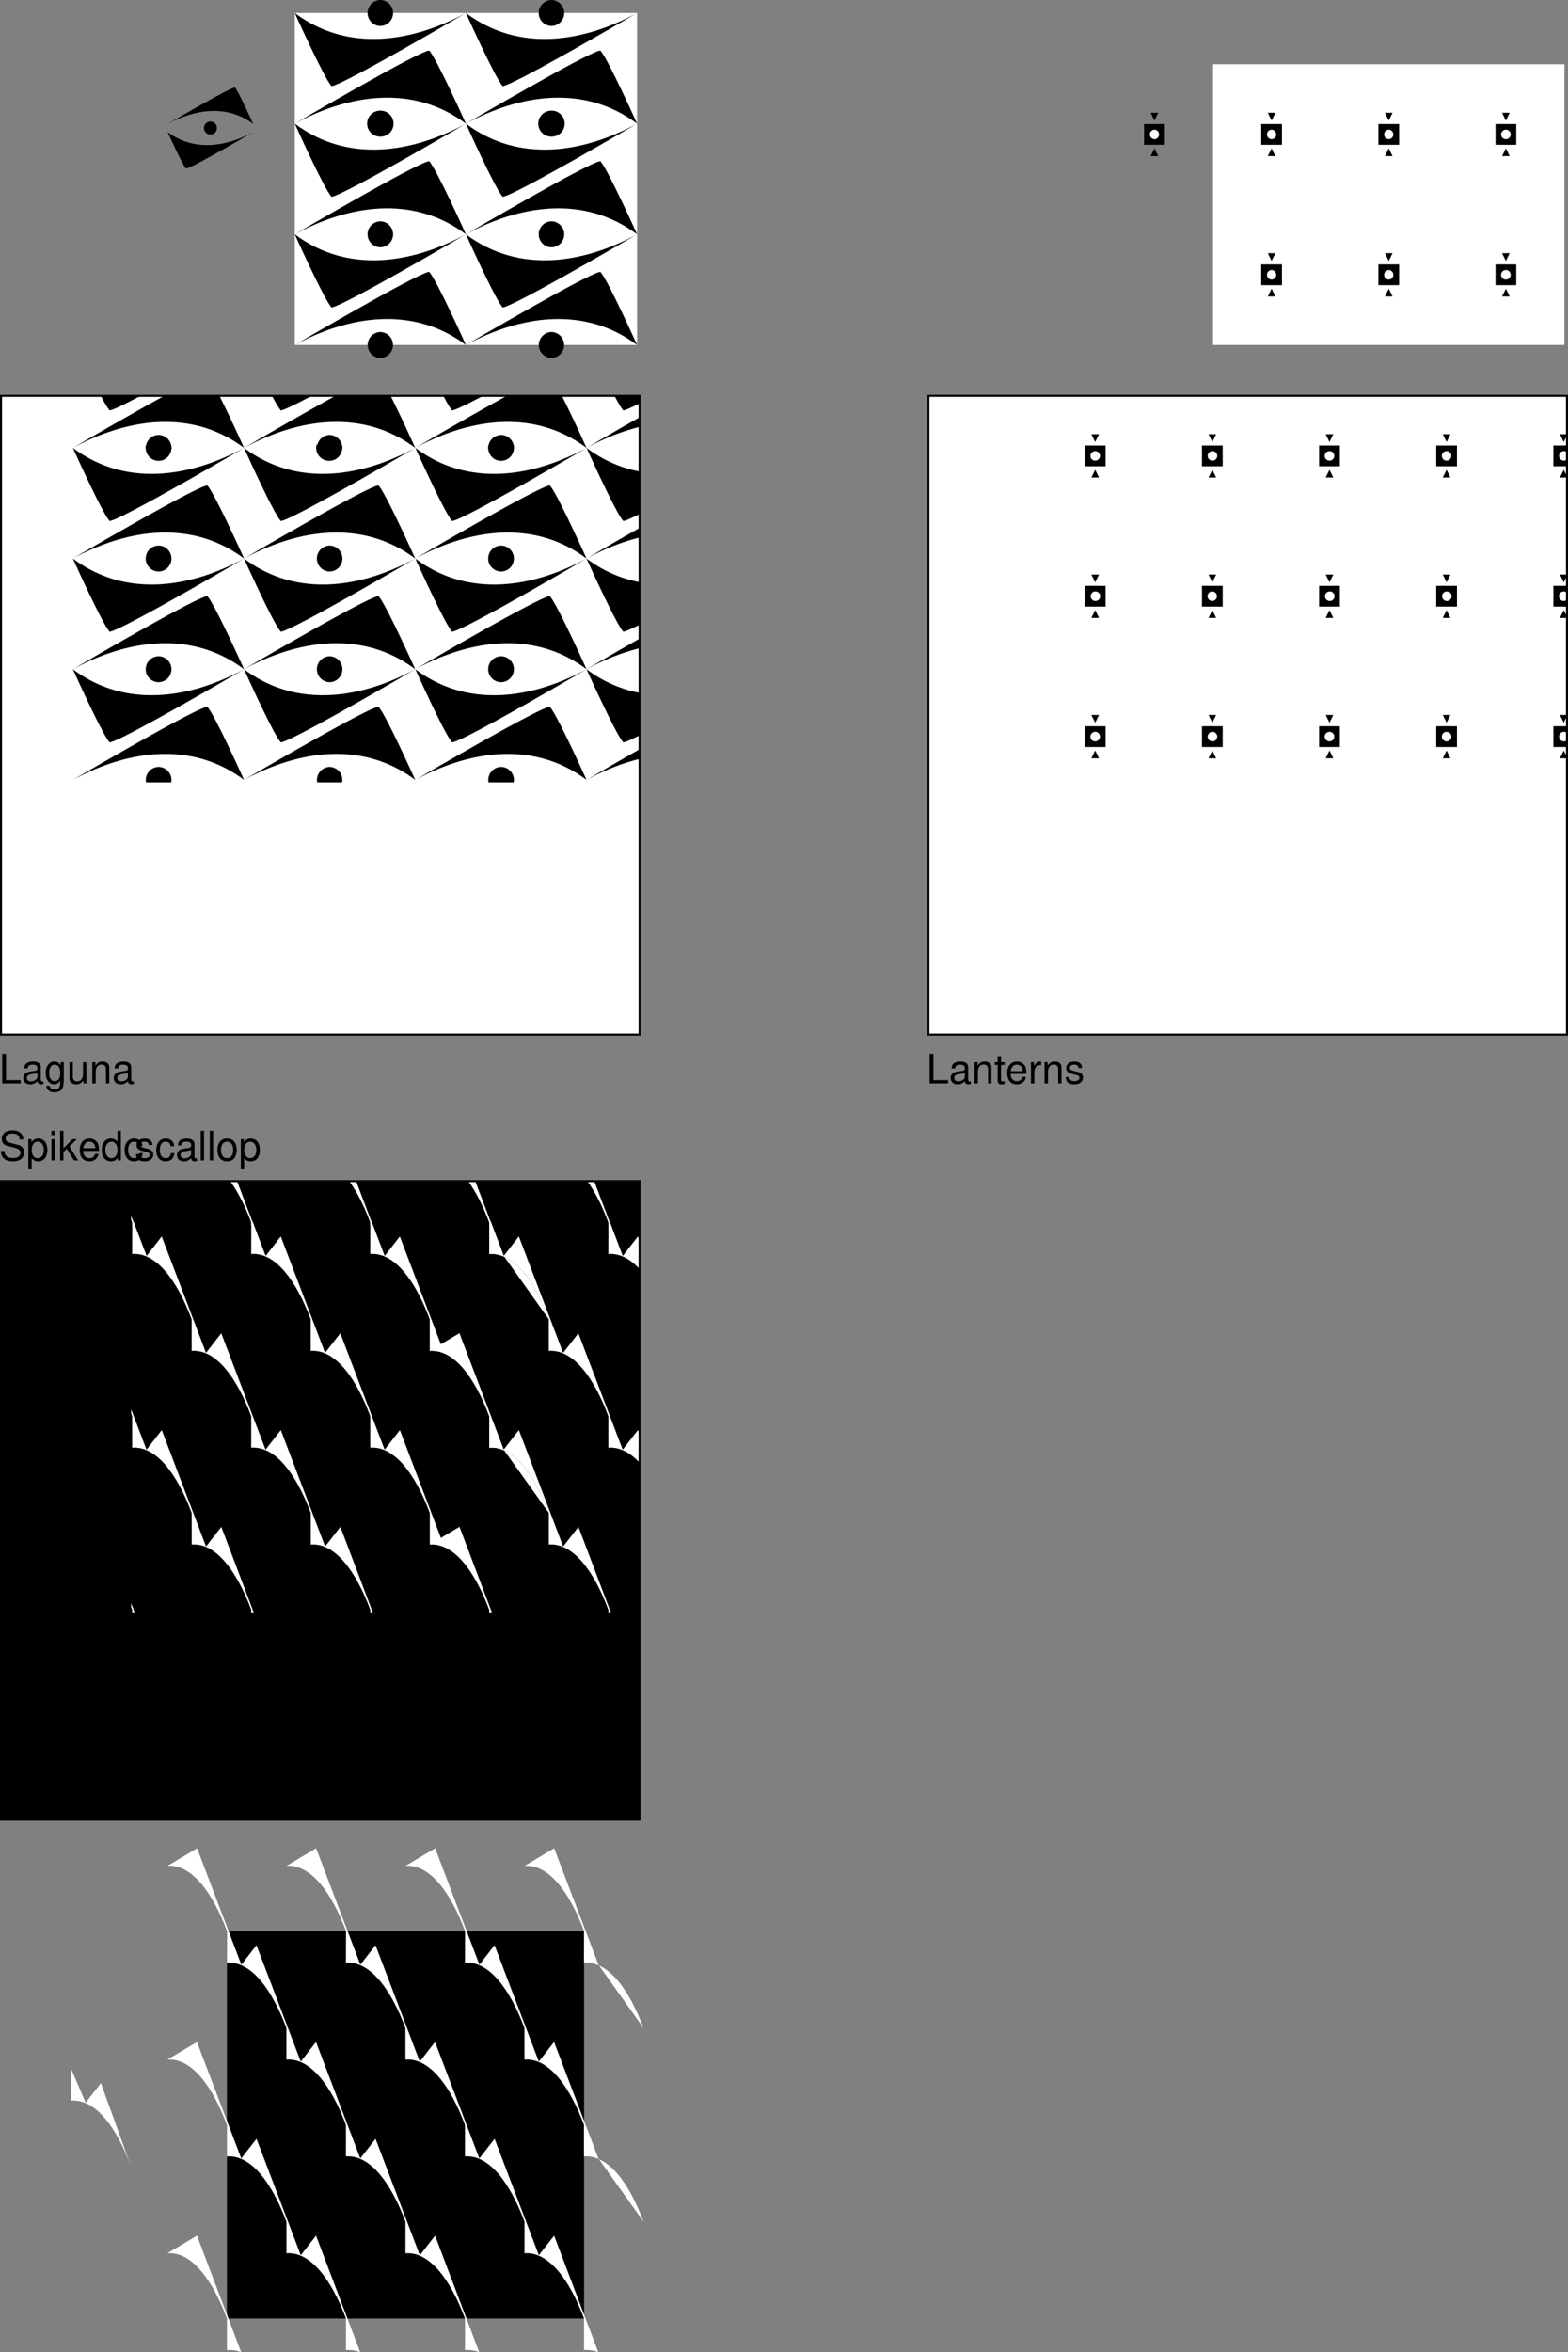 <svg xmlns="http://www.w3.org/2000/svg" xmlns:xlink="http://www.w3.org/1999/xlink" width="385.5" height="578.164"><rect width="100%" height="100%" fill="#808080" stroke="none"/><defs><path id="g" d="M1.734-7.297H.797V0h4.531v-.813H1.734zm0 0"/><path id="h" d="M5.344-.484c-.078.015-.125.015-.172.015-.297 0-.453-.156-.453-.406v-3.078c0-.938-.672-1.438-1.969-1.438-.766 0-1.375.22-1.734.61-.25.265-.344.578-.36 1.093h.828c.079-.64.454-.937 1.235-.937.765 0 1.172.281 1.172.781v.219c-.016.36-.188.5-.875.578-1.172.156-1.36.203-1.672.328-.61.266-.922.719-.922 1.406 0 .938.656 1.547 1.719 1.547.656 0 1.187-.234 1.78-.78.063.546.313.78.86.78.172 0 .282-.03.563-.093zM3.89-1.656c0 .281-.079.453-.329.687-.343.313-.75.469-1.25.469-.64 0-1.015-.313-1.015-.844 0-.547.36-.828 1.25-.953s1.062-.156 1.344-.297zm0 0"/><path id="i" d="M4.047-5.234v.75c-.422-.625-.89-.907-1.547-.907C1.234-5.39.344-4.203.344-2.53c0 .875.219 1.515.672 2.047.39.468.89.718 1.421.718.626 0 1.079-.28 1.516-.937v.265c0 1.391-.39 1.922-1.422 1.922-.719 0-1.078-.28-1.156-.89h-.86c.079.969.86 1.594 2 1.594.766 0 1.407-.25 1.75-.672.391-.5.548-1.141.548-2.375v-4.375zm-1.469.609c.875 0 1.375.75 1.375 2.078 0 1.266-.5 2-1.375 2-.86 0-1.36-.75-1.36-2.031 0-1.281.5-2.047 1.36-2.047zm0 0"/><path id="j" d="M4.813 0v-5.234h-.829v2.968C3.984-1.203 3.438-.5 2.563-.5c-.657 0-1.079-.406-1.079-1.031v-3.703H.656v4.03c0 .876.64 1.438 1.656 1.438.782 0 1.266-.28 1.75-.968V0Zm0 0"/><path id="k" d="M.703-5.234V0h.844v-2.89c0-1.063.547-1.766 1.406-1.766.672 0 1.094.39 1.094 1.031V0h.828v-3.953c0-.875-.656-1.438-1.672-1.438-.765 0-1.265.297-1.734 1.032v-.875zm0 0"/><path id="o" d="M2.547-5.234h-.86v-1.454H.845v1.454H.14v.671h.703v3.97c0 .53.36.827 1.015.827.22 0 .407-.03.688-.078v-.703A1.528 1.528 0 0 1 2.14-.5c-.36 0-.454-.094-.454-.469v-3.594h.86zm0 0"/><path id="p" d="M5.125-2.344c0-.797-.063-1.281-.203-1.672-.344-.859-1.14-1.375-2.125-1.375-1.453 0-2.39 1.11-2.39 2.844 0 1.735.89 2.781 2.374 2.781 1.203 0 2.031-.687 2.235-1.828h-.829c-.234.688-.703 1.047-1.375 1.047-.53 0-.984-.234-1.265-.672-.203-.297-.266-.593-.281-1.125Zm-3.828-.672c.062-.968.656-1.609 1.5-1.609s1.437.672 1.437 1.61zm0 0"/><path id="q" d="M.688-5.234V0h.843v-2.719c.016-1.265.532-1.828 1.672-1.797v-.843c-.14-.016-.219-.032-.312-.032-.547 0-.954.329-1.438 1.094v-.937zm0 0"/><path id="r" d="M4.375-3.781c0-1.031-.688-1.61-1.89-1.61-1.22 0-2.016.625-2.016 1.594 0 .828.422 1.219 1.656 1.516l.781.187c.578.14.813.36.813.719 0 .5-.485.828-1.219.828-.453 0-.828-.125-1.047-.344-.125-.156-.187-.296-.234-.671H.344C.375-.345 1.063.234 2.438.234c1.312 0 2.156-.656 2.156-1.671 0-.766-.438-1.204-1.485-1.454l-.796-.187c-.688-.156-.97-.375-.97-.75 0-.485.423-.797 1.11-.797.672 0 1.031.297 1.047.844zm0 0"/><path id="s" d="M5.953-5.156c0-.5-.016-.64-.187-.969-.391-.844-1.25-1.281-2.47-1.281-1.608 0-2.593.812-2.593 2.14 0 .891.469 1.454 1.422 1.704l1.813.468c.937.25 1.343.61 1.343 1.188 0 .39-.218.781-.515 1-.297.219-.75.312-1.344.312-.797 0-1.328-.187-1.688-.61a1.549 1.549 0 0 1-.375-1.109H.484c0 .657.141 1.11.422 1.5C1.406-.125 2.25.234 3.36.234c.875 0 1.579-.203 2.047-.562.5-.39.797-1.047.797-1.672 0-.906-.547-1.563-1.547-1.828l-1.828-.485c-.875-.25-1.203-.53-1.203-1.093 0-.735.656-1.219 1.64-1.219 1.157 0 1.797.516 1.813 1.469zm0 0"/><path id="t" d="M.547 2.188h.828V-.547c.438.531.938.781 1.61.781 1.359 0 2.25-1.093 2.25-2.765 0-1.766-.86-2.86-2.25-2.86-.72 0-1.282.329-1.672.938v-.781H.546ZM2.844-4.61c.922 0 1.515.812 1.515 2.062 0 1.188-.609 2-1.515 2-.89 0-1.469-.797-1.469-2.031 0-1.235.578-2.031 1.469-2.031zm0 0"/><path id="u" d="M1.5-5.234H.672V0H1.5Zm0-2.063H.656v1.063H1.5Zm0 0"/><path id="v" d="M1.406-7.297H.578V0h.828v-2.047l.813-.797L3.984 0h1.032L2.875-3.438l1.828-1.796H3.625L1.406-3.016zm0 0"/><path id="w" d="M4.953-7.297h-.828v2.719c-.36-.531-.922-.813-1.61-.813-1.359 0-2.25 1.094-2.25 2.766 0 1.766.86 2.86 2.282 2.86.719 0 1.219-.282 1.656-.922V0h.75zM2.656-4.609c.89 0 1.469.796 1.469 2.046 0 1.22-.578 2.016-1.469 2.016-.922 0-1.531-.812-1.531-2.031s.61-2.031 1.531-2.031zm0 0"/><path id="x" d="M4.703-3.484c-.031-.5-.14-.829-.344-1.125-.359-.485-.984-.782-1.718-.782C1.219-5.39.312-4.266.312-2.53c0 1.687.891 2.765 2.313 2.765 1.25 0 2.047-.75 2.14-2.03h-.827c-.141.843-.579 1.25-1.282 1.25-.922 0-1.469-.75-1.469-1.985 0-1.313.532-2.094 1.438-2.094.703 0 1.14.422 1.25 1.14zm0 0"/><path id="y" d="M1.516-7.297H.687V0h.829zm0 0"/><path id="z" d="M2.719-5.39c-1.485 0-2.36 1.046-2.36 2.812C.36-.813 1.234.234 2.734.234c1.47 0 2.36-1.046 2.36-2.78 0-1.813-.86-2.845-2.375-2.845zm.015.765c.938 0 1.5.781 1.5 2.078 0 1.235-.578 2-1.5 2-.937 0-1.5-.765-1.5-2.031s.563-2.047 1.5-2.047zm0 0"/><path id="b" d="M16.953-14.7v-5.1h-5.101v5.1h5.101m28.8 0v-5.1h-5.097v5.1h5.098m28.805 0v-5.1h-5.102v5.1h5.102M16.953-49.206v-5.102h-5.101v5.102h5.101m28.8 0v-5.102h-5.097v5.102h5.098m28.805 0v-5.102h-5.102v5.102h5.102m-61.094 37.28h1.875l-.938-1.914zm28.8 0h1.876l-.938-1.914zm28.805 0h1.875l-.937-1.914zM13.465-46.43h1.875l-.938-1.914zm28.8 0h1.876l-.938-1.914zm28.805 0h1.875l-.937-1.914zM13.465-22.578h1.875l-.938 1.914zm28.8 0h1.876l-.938 1.914zm28.805 0h1.875l-.937 1.914zM13.465-57.082h1.875l-.938 1.91zm28.8 0h1.876l-.938 1.91zm28.805 0h1.875l-.937 1.91zm0 0"/><path id="e" d="M14.402-16.078a1.174 1.174 0 1 0 0-2.348 1.174 1.174 0 1 0 0 2.348m28.801 0a1.174 1.174 0 1 0 .004-2.347 1.174 1.174 0 0 0-.004 2.347m28.805 0a1.174 1.174 0 1 0 0-2.348 1.174 1.174 0 1 0 0 2.348M14.402-50.582a1.177 1.177 0 1 0-.002-2.35 1.177 1.177 0 0 0 .002 2.35m28.801 0a1.177 1.177 0 0 0 0-2.352c-.648 0-1.172.528-1.172 1.176 0 .653.524 1.176 1.172 1.176m28.805 0a1.177 1.177 0 1 0-.002-2.35 1.177 1.177 0 0 0 .002 2.35"/><path id="m" d="M42.082-27.203S12.222-9.688 9.051-9.22C7.289-10.98 0-27.203 0-27.203c13.164 9.875 29.152 7.05 42.082 0m0-27.203S12.222-36.891 9.051-36.422C7.289-38.184 0-54.406 0-54.406c13.164 9.875 29.152 7.05 42.082 0m0-27.203S12.222-64.094 9.051-63.625C7.289-65.387 0-81.609 0-81.609c13.164 9.875 29.152 7.05 42.082 0m42.082 54.406S54.31-9.688 51.133-9.22c-1.762-1.761-9.051-17.984-9.051-17.984 13.168 9.875 29.152 7.05 42.082 0m0-27.203S54.31-36.891 51.133-36.422c-1.762-1.762-9.051-17.984-9.051-17.984 13.168 9.875 29.152 7.05 42.082 0m0-27.203S54.31-64.094 51.133-63.625c-1.762-1.762-9.051-17.984-9.051-17.984 13.168 9.875 29.152 7.05 42.082 0M21.043-30.395a3.192 3.192 0 0 0 0 6.383 3.19 3.19 0 0 0 3.187-3.191 3.19 3.19 0 0 0-3.187-3.192m0 27.204a3.192 3.192 0 0 0 0 6.382A3.19 3.19 0 0 0 24.23 0a3.19 3.19 0 0 0-3.187-3.191m0-54.407a3.192 3.192 0 0 0 0 6.383 3.19 3.19 0 0 0 3.187-3.191 3.19 3.19 0 0 0-3.187-3.192m0-27.203a3.192 3.192 0 0 0 0 6.383 3.19 3.19 0 0 0 3.187-3.191 3.187 3.187 0 0 0-3.187-3.192m42.082 54.406a3.192 3.192 0 0 0 0 6.383 3.192 3.192 0 0 0 0-6.383m0 27.204a3.192 3.192 0 0 0 0 6.382 3.192 3.192 0 0 0 0-6.382m0-54.407a3.192 3.192 0 0 0 0 6.383 3.192 3.192 0 0 0 0-6.383m0-27.203a3.192 3.192 0 1 0 .002 6.38 3.192 3.192 0 0 0-.002-6.38M0 0s29.86-17.516 33.031-17.984C34.793-16.223 42.082 0 42.082 0 28.918-9.875 12.93-7.05 0 0m0-27.203S29.86-44.72 33.031-45.188c1.762 1.762 9.051 17.985 9.051 17.985-13.164-9.875-29.152-7.055-42.082 0m0-27.203s29.86-17.516 33.031-17.989c1.762 1.766 9.051 17.989 9.051 17.989-13.164-9.875-29.152-7.055-42.082 0M42.082 0s29.86-17.516 33.031-17.984C76.88-16.223 84.164 0 84.164 0 71-9.875 55.012-7.05 42.082 0m0-27.203s29.86-17.516 33.031-17.985c1.766 1.762 9.051 17.985 9.051 17.985-13.164-9.875-29.152-7.055-42.082 0m0-27.203s29.86-17.516 33.031-17.989c1.766 1.766 9.051 17.989 9.051 17.989-13.164-9.875-29.152-7.055-42.082 0"/><path id="B" d="M-7.34-115.59 3.55-86.973l3.712-4.797 10.89 28.618 3.75-4.82 10.891 28.62 3.75-4.82 10.89 28.617 3.75-4.82 10.86 28.668c-1.117-.465-2.305-.625-3.5-.535L58.539 0c-3.512-9.402-8.621-16.488-14.637-16.043v-7.758c-3.515-9.402-8.625-16.488-14.64-16.039v-7.758c-3.516-9.406-8.625-16.488-14.64-16.043v-7.757C11.104-80.801 6.003-87.906-.013-87.461l.032-7.758c-3.516-9.402-8.625-16.488-14.637-16.039l7.277-4.332m-.027 47.617 10.89 28.621 3.75-4.82L18.16-15.555l3.754-4.82 10.86 28.668c-1.118-.465-2.31-.625-3.5-.535L29.27 0c-3.512-9.402-8.622-16.488-14.637-16.043l-.004-7.758C11.117-33.203 6.008-40.289-.008-39.84l-.004-7.758c-3.511-9.406-8.62-16.488-14.636-16.043l7.28-4.332m.009 47.598L3.5 8.293c-1.117-.465-2.305-.625-3.496-.535L0 0c-3.512-9.402-8.621-16.488-14.637-16.043l7.278-4.332M102.43-71.398c-3.516-9.403-8.618-16.508-14.633-16.063l.027-7.758c-3.511-9.402-8.62-16.488-14.636-16.039l7.28-4.332 10.887 28.617 11.075 15.575m-80.5-44.192 10.89 28.617 3.711-4.797 10.89 28.618 3.75-4.82 10.892 28.62 3.75-4.82 10.89 28.617 3.75-4.82 10.86 28.668c-1.118-.465-2.305-.625-3.5-.535L87.808 0c-3.512-9.402-8.621-16.488-14.637-16.043v-7.758c-3.516-9.402-8.625-16.488-14.64-16.039v-7.758c-3.516-9.406-8.626-16.488-14.641-16.043v-7.757c-3.516-9.403-8.618-16.508-14.633-16.063l.031-7.758c-3.516-9.402-8.625-16.488-14.637-16.039l7.278-4.332M102.44-23.8c-3.515-9.403-8.625-16.49-14.64-16.04v-7.758c-3.516-9.406-8.625-16.488-14.64-16.043v-7.757c-3.516-9.403-8.618-16.508-14.634-16.063l.032-7.758c-3.516-9.402-8.625-16.488-14.637-16.039l7.277-4.332 10.89 28.617L65.8-91.77l10.89 28.618 3.75-4.82 10.891 28.62 11.11 15.551"/><clipPath id="a"><path d="M345 240h131v70H345Zm0 0"/></clipPath><clipPath id="c"><path d="M345 208h131v33H345Zm0 0"/></clipPath><clipPath id="d"><path d="M345 240h131v70H345Zm0 0"/></clipPath><clipPath id="f"><path d="M345 208h131v33H345Zm0 0"/></clipPath><clipPath id="l"><path d="M108 220h140v83H108Zm0 0"/></clipPath><clipPath id="n"><path d="M108 208h140v13H108Zm0 0"/></clipPath><clipPath id="A"><path d="M123 411h125v96H123Zm0 0"/></clipPath><clipPath id="C"><path d="M123 401h125v11H123Zm0 0"/></clipPath></defs><path fill="#fff" d="M385.25 254.293v-157h-157v157h157"/><g clip-path="url(#a)" transform="translate(-90.75 -110.707)"><use xlink:href="#b" width="100%" height="100%" x="345.6" y="309.007"/><use xlink:href="#b" width="100%" height="100%" x="432" y="309.007"/></g><g clip-path="url(#c)" transform="translate(-90.75 -110.707)"><use xlink:href="#b" width="100%" height="100%" x="345.6" y="240.008"/><use xlink:href="#b" width="100%" height="100%" x="432" y="240.008"/></g><g clip-path="url(#d)" transform="translate(-90.75 -110.707)"><g fill="#fff"><use xlink:href="#e" width="100%" height="100%" x="345.6" y="309.007"/><use xlink:href="#e" width="100%" height="100%" x="432" y="309.007"/></g></g><g clip-path="url(#f)" transform="translate(-90.75 -110.707)"><g fill="#fff"><use xlink:href="#e" width="100%" height="100%" x="345.6" y="240.008"/><use xlink:href="#e" width="100%" height="100%" x="432" y="240.008"/></g></g><path fill="none" stroke="#000" stroke-width=".5" d="M385.25 254.293v-157h-157v157Zm0 0"/><g transform="translate(-90.75 -110.707)"><use xlink:href="#g" width="100%" height="100%" x="90.5" y="377"/><use xlink:href="#h" width="100%" height="100%" x="96.06" y="377"/><use xlink:href="#i" width="100%" height="100%" x="101.62" y="377"/><use xlink:href="#j" width="100%" height="100%" x="107.18" y="377"/><use xlink:href="#k" width="100%" height="100%" x="112.74" y="377"/><use xlink:href="#h" width="100%" height="100%" x="118.3" y="377"/></g><path fill="#fff" d="M156.625 3.191v81.602H72.469V3.191h84.156M56.469 78.793l6 6m-6 0 6-6"/><path d="M114.547 57.594S84.69 75.105 81.52 75.574c-1.762-1.762-9.051-17.98-9.051-17.98 13.164 9.87 29.148 7.05 42.078 0m0-27.199S84.69 47.906 81.52 48.375c-1.762-1.762-9.051-17.98-9.051-17.98 13.164 9.87 29.148 7.05 42.078 0m0-27.204S84.69 20.707 81.52 21.176C79.758 19.414 72.469 3.19 72.469 3.19c13.164 9.875 29.148 7.051 42.078 0m42.078 54.404s-29.855 17.511-33.027 17.98c-1.762-1.762-9.051-17.98-9.051-17.98 13.164 9.87 29.148 7.05 42.078 0m0-27.199s-29.855 17.511-33.027 17.98c-1.762-1.762-9.051-17.98-9.051-17.98 13.164 9.87 29.148 7.05 42.078 0m0-27.204s-29.855 17.516-33.027 17.985c-1.762-1.762-9.051-17.985-9.051-17.985 13.164 9.875 29.148 7.051 42.078 0M62.258 32.469s-14.926 8.758-16.516 8.988c-.879-.879-4.523-8.988-4.523-8.988 6.582 4.937 14.574 3.523 21.039 0"/><path d="M93.508 54.402a3.192 3.192 0 0 0 0 6.383 3.192 3.192 0 0 0 0-6.383m0 27.2a3.192 3.192 0 0 0 0 6.382 3.192 3.192 0 0 0 0-6.382m0-54.399a3.19 3.19 0 1 0 0 6.379 3.19 3.19 0 1 0 0-6.379m0-27.203a3.192 3.192 0 0 0 0 6.383 3.192 3.192 0 0 0 0-6.383m42.078 54.402a3.192 3.192 0 0 0 0 6.383 3.192 3.192 0 0 0 0-6.383m0 27.2a3.192 3.192 0 0 0 0 6.382 3.192 3.192 0 0 0 0-6.382m0-54.399a3.19 3.19 0 1 0 0 6.379 3.19 3.19 0 1 0 0-6.379m0-27.203a3.192 3.192 0 0 0 0 6.383 3.192 3.192 0 0 0 0-6.383M51.738 29.871a1.596 1.596 0 1 0 .005 3.193 1.596 1.596 0 0 0-.005-3.193"/><path d="M72.469 84.793s29.855-17.512 33.027-17.984c1.762 1.765 9.05 17.984 9.05 17.984-13.163-9.871-29.148-7.05-42.077 0m0-27.199s29.855-17.516 33.027-17.985c1.762 1.762 9.05 17.985 9.05 17.985-13.163-9.875-29.148-7.055-42.077 0m0-27.199s29.855-17.516 33.027-17.985c1.762 1.762 9.05 17.985 9.05 17.985-13.163-9.875-29.148-7.055-42.077 0m42.078 54.398s29.855-17.512 33.027-17.984c1.766 1.765 9.051 17.984 9.051 17.984-13.164-9.871-29.148-7.05-42.078 0m0-27.199s29.855-17.516 33.027-17.985c1.766 1.762 9.051 17.985 9.051 17.985-13.164-9.875-29.148-7.055-42.078 0m0-27.199s29.855-17.516 33.027-17.985c1.766 1.762 9.051 17.985 9.051 17.985-13.164-9.875-29.148-7.055-42.078 0m-73.328.074s14.93-8.758 16.515-8.992c.88.882 4.524 8.992 4.524 8.992-6.582-4.938-14.574-3.528-21.04 0"/><path fill="#fff" d="M157.25 254.293v-157H.25v157h157"/><g clip-path="url(#l)" transform="translate(-90.75 -110.707)"><use xlink:href="#m" width="100%" height="100%" x="108.668" y="302.4"/><use xlink:href="#m" width="100%" height="100%" x="192.868" y="302.4"/></g><g clip-path="url(#n)" transform="translate(-90.75 -110.707)"><use xlink:href="#m" width="100%" height="100%" x="108.668" y="220.8"/><use xlink:href="#m" width="100%" height="100%" x="192.868" y="220.8"/></g><path fill="none" stroke="#000" stroke-width=".5" d="M157.25 254.293v-157H.25v157Zm0 0"/><g transform="translate(-90.75 -110.707)"><use xlink:href="#g" width="100%" height="100%" x="318.5" y="377"/><use xlink:href="#h" width="100%" height="100%" x="324.06" y="377"/><use xlink:href="#k" width="100%" height="100%" x="329.62" y="377"/><use xlink:href="#o" width="100%" height="100%" x="335.18" y="377"/><use xlink:href="#p" width="100%" height="100%" x="337.96" y="377"/><use xlink:href="#q" width="100%" height="100%" x="343.52" y="377"/><use xlink:href="#k" width="100%" height="100%" x="346.85" y="377"/><use xlink:href="#r" width="100%" height="100%" x="352.41" y="377"/></g><path fill="#fff" d="M384.625 15.793v69h-86.398v-69h86.398m-102.398 63 6 6m-6 0 6-6"/><path d="M315.176 70.094v-5.102h-5.102v5.102h5.102m28.801 0v-5.102h-5.102v5.102h5.102m28.796 0v-5.102h-5.097v5.102h5.097m-86.398-34.5v-5.102h-5.102v5.102h5.102m28.801 0v-5.102h-5.102v5.102h5.102m28.801 0v-5.102h-5.102v5.102h5.102m28.796 0v-5.102h-5.097v5.102h5.097m-61.085 37.273h1.875l-.938-1.91zm28.8 0h1.875l-.937-1.91zm28.797 0h1.875l-.933-1.91zm-86.398-34.5h1.875l-.938-1.91zm28.801 0h1.875l-.938-1.91zm28.8 0h1.875l-.937-1.91zm28.797 0h1.875l-.933-1.91zm-57.597 23.852h1.875l-.938 1.914zm28.8 0h1.875l-.937 1.914zm28.797 0h1.875l-.933 1.914zm-86.398-34.5h1.875l-.938 1.914zm28.801 0h1.875l-.938 1.914zm28.8 0h1.875l-.937 1.914zm28.797 0h1.875l-.933 1.914zm0 0"/><path fill="#fff" d="M312.625 68.719a1.177 1.177 0 0 0 0-2.352 1.177 1.177 0 0 0 0 2.352m28.801 0a1.177 1.177 0 0 0 0-2.352 1.177 1.177 0 0 0 0 2.352m28.801 0a1.176 1.176 0 0 0 0-2.352c-.653 0-1.176.528-1.176 1.176 0 .648.523 1.176 1.176 1.176m-86.403-34.5a1.177 1.177 0 0 0 0-2.352 1.177 1.177 0 0 0 0 2.352m28.801 0a1.177 1.177 0 0 0 0-2.352 1.177 1.177 0 0 0 0 2.352m28.801 0a1.177 1.177 0 0 0 0-2.352 1.177 1.177 0 0 0 0 2.352m28.801 0a1.176 1.176 0 0 0 0-2.352c-.653 0-1.176.528-1.176 1.176 0 .648.523 1.176 1.176 1.176"/><g transform="translate(-90.75 -110.707)"><use xlink:href="#s" width="100%" height="100%" x="90.5" y="395.935"/><use xlink:href="#t" width="100%" height="100%" x="97.17" y="395.935"/><use xlink:href="#u" width="100%" height="100%" x="102.73" y="395.935"/><use xlink:href="#v" width="100%" height="100%" x="104.95" y="395.935"/><use xlink:href="#p" width="100%" height="100%" x="109.95" y="395.935"/><use xlink:href="#w" width="100%" height="100%" x="115.51" y="395.935"/><use xlink:href="#x" width="100%" height="100%" x="121.07" y="395.935"/><use xlink:href="#r" width="100%" height="100%" x="123.85" y="395.935"/><use xlink:href="#x" width="100%" height="100%" x="128.85" y="395.935"/><use xlink:href="#h" width="100%" height="100%" x="133.85" y="395.935"/><use xlink:href="#y" width="100%" height="100%" x="139.41" y="395.935"/><use xlink:href="#y" width="100%" height="100%" x="141.63" y="395.935"/><use xlink:href="#z" width="100%" height="100%" x="143.85" y="395.935"/><use xlink:href="#t" width="100%" height="100%" x="149.41" y="395.935"/></g><path d="M157.25 447.293v-157H.25v157h157"/><g clip-path="url(#A)" transform="translate(-90.75 -110.707)"><g fill="#fff"><use xlink:href="#B" width="100%" height="100%" x="123.248" y="506.379"/><use xlink:href="#B" width="100%" height="100%" x="211.048" y="506.379"/></g></g><g clip-path="url(#C)" transform="translate(-90.75 -110.707)"><g fill="#fff"><use xlink:href="#B" width="100%" height="100%" x="123.248" y="411.172"/><use xlink:href="#B" width="100%" height="100%" x="211.048" y="411.172"/></g></g><path fill="none" stroke="#000" stroke-width=".5" d="M157.25 447.293v-157H.25v157zm0 0"/><path d="M143.605 474.664v95.207H55.79v-95.207h87.816M20.027 559.871l10 10m-10 0 10-10"/><path fill="#fff" d="M48.453 454.293 59.34 482.91l3.715-4.8 10.886 28.617 3.75-4.82 10.887 28.616 3.75-4.82 10.89 28.617 3.75-4.82 10.856 28.664c-1.113-.465-2.304-.625-3.496-.535l-.004-7.758c-3.512-9.402-8.621-16.488-14.637-16.039v-7.758c-3.511-9.402-8.62-16.488-14.636-16.039l-.004-7.758c-3.512-9.402-8.621-16.488-14.637-16.039v-7.758c-3.512-9.402-8.617-16.507-14.633-16.058l.031-7.758c-3.511-9.402-8.62-16.488-14.632-16.039l7.277-4.332m-.027 47.613 10.887 28.617 3.75-4.82 10.886 28.617 3.75-4.82 10.86 28.664c-1.118-.465-2.305-.625-3.5-.535v-7.758c-3.512-9.402-8.621-16.488-14.637-16.039v-7.758c-3.516-9.402-8.625-16.488-14.637-16.039l-.004-7.758c-3.512-9.402-8.62-16.488-14.637-16.039l7.282-4.332m.008 47.594 10.859 28.664c-1.117-.465-2.305-.625-3.5-.535l-.004-7.758c-3.512-9.402-8.621-16.488-14.633-16.039l7.278-4.332m109.773-51.02c-3.512-9.402-8.617-16.507-14.629-16.058l.027-7.758c-3.511-9.402-8.62-16.488-14.632-16.039l7.277-4.332 10.887 28.617 11.07 15.57m-80.488-44.187 10.886 28.617 3.715-4.8 10.887 28.617 3.75-4.82 10.89 28.616 3.75-4.82 10.887 28.617 3.75-4.82 10.86 28.664c-1.117-.465-2.309-.625-3.5-.535l-.004-7.758c-3.512-9.402-8.621-16.488-14.637-16.039v-7.758c-3.512-9.402-8.621-16.488-14.637-16.039l-.004-7.758c-3.511-9.402-8.62-16.488-14.632-16.039l-.004-7.758c-3.512-9.402-8.618-16.507-14.63-16.058l.028-7.758c-3.512-9.402-8.621-16.488-14.633-16.039l7.278-4.332m80.5 91.781c-3.512-9.402-8.621-16.488-14.637-16.039l-.004-7.758c-3.512-9.402-8.621-16.488-14.633-16.039l-.004-7.758c-3.511-9.402-8.617-16.507-14.629-16.058l.028-7.758c-3.512-9.402-8.621-16.488-14.633-16.039l7.277-4.332 10.887 28.617 3.715-4.8 10.887 28.617 3.75-4.82 10.89 28.616 11.106 15.551m-140.692-37.5v7.758c6.016-.45 11.125 6.637 14.637 16.04L24.81 512l-3.75 4.82-3.532-8.246"/></svg>
